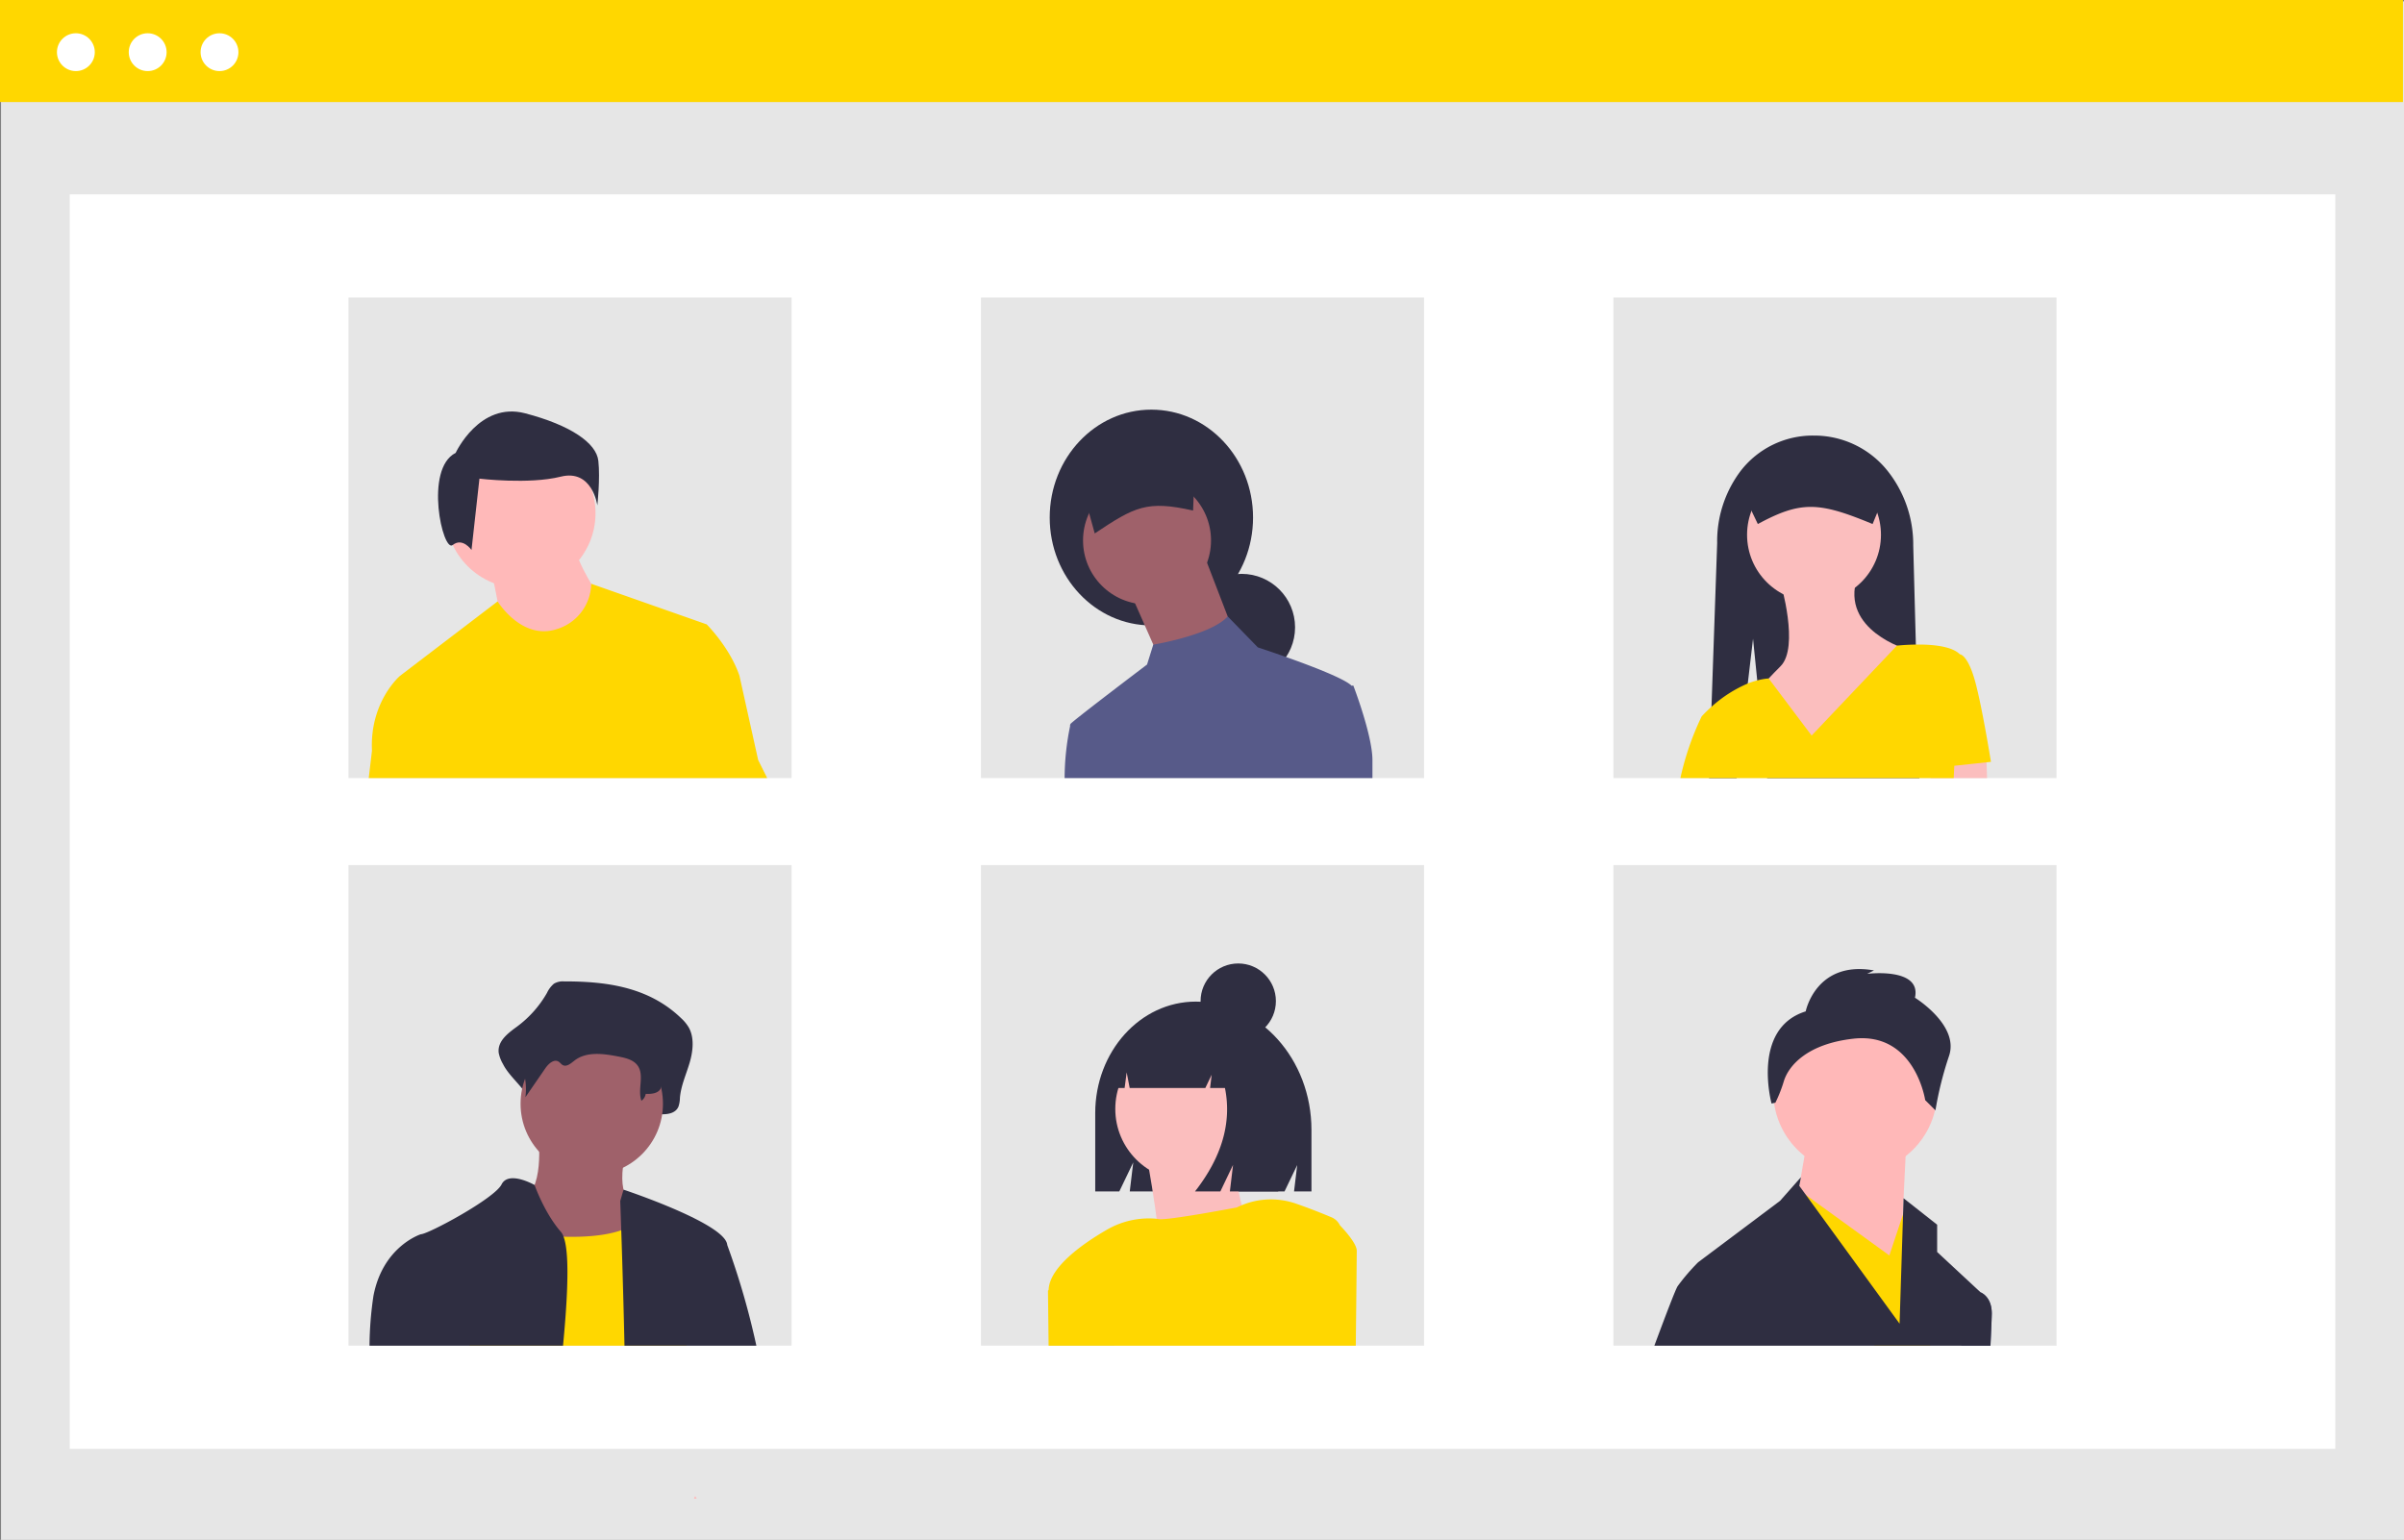 <svg xmlns="http://www.w3.org/2000/svg" data-name="Layer 1" width="817.215" height="523.621" viewBox="0 0 817.215 523.621" xmlns:xlink="http://www.w3.org/1999/xlink"><rect x="0" y="0" width="817.215" height="523.621" fill="#808080" stroke="none"/><rect x="0.349" y="0.463" width="816.866" height="523.158" fill="#e6e6e6"/><rect x="23.707" y="66.08" width="770.15" height="426.591" fill="#fff"/><rect width="816.866" height="34.703" fill="#ffd700"/><circle cx="25.789" cy="17.742" r="6.432" fill="#fff"/><circle cx="50.203" cy="17.742" r="6.432" fill="#fff"/><circle cx="74.618" cy="17.742" r="6.432" fill="#fff"/><rect x="118.465" y="101.167" width="150.63" height="163.42" fill="#e6e6e6"/><rect x="333.465" y="101.167" width="150.63" height="163.42" fill="#e6e6e6"/><rect x="548.465" y="101.167" width="150.63" height="163.42" fill="#e6e6e6"/><rect x="118.465" y="294.167" width="150.63" height="163.42" fill="#e6e6e6"/><rect x="333.465" y="294.167" width="150.63" height="163.42" fill="#e6e6e6"/><rect x="548.465" y="294.167" width="150.63" height="163.42" fill="#e6e6e6"/><circle cx="176.975" cy="174.52" r="25.462" fill="#ffb9b9"/><path d="M358.421,382.204s3.183,15.118,3.183,16.71,15.118,8.753,15.118,8.753l13.527-2.387,4.774-14.323s-7.957-11.935-7.957-16.71Z" transform="translate(-191.392 -188.19)" fill="#ffb9b9"/><path d="M346.286,342.195s8.084-17.516,23.579-13.474,24.253,10.105,24.926,16.168-.337,15.158-.337,15.158-1.684-12.463-12.463-9.768-27.621.674-27.621.674l-2.695,24.253s-3.032-4.379-6.4-1.684S335.507,347.585,346.286,342.195Z" transform="translate(-191.392 -188.19)" fill="#2f2e41"/><path d="M449.128,446.657l-6.36-28.65c-3.19-9.55-11.14-17.5-11.14-17.5l-39.24-13.8h-.01a16.479,16.479,0,0,1-11.67,15.4c-11.94,3.97-20.16-9.41-20.16-9.41l-33.17,25.31s-10.34,8.76-9.54,25.47l-1.1,9.3h135.45Z" transform="translate(-191.392 -188.19)" fill="#ffd700"/><ellipse cx="391.4" cy="175.984" rx="34.56" ry="36.687" fill="#2f2e41"/><circle cx="422.064" cy="213.32" r="18.181" fill="#2f2e41"/><polygon points="409.402 188.971 419.142 214.294 394.468 224.684 392.301 219.773 384.727 202.607 409.402 188.971" fill="#9f616a"/><circle cx="389.922" cy="183.776" r="21.752" fill="#9f616a"/><path d="M563.535,369.58c13.672-9.123,17.759-11.304,33.431-7.78l.94-22.863-40.497,8.495Z" transform="translate(-191.392 -188.19)" fill="#2f2e41"/><path d="M651.438,421.307l-.6.07a.378.378,0,0,0-.05-.06c-2.38-2.38-13.74-6.71-22.21-9.71h-.01c-5.38-1.91-9.59-3.28-9.59-3.28l-10.24-10.53c-2.58,2.9-8.03,5.14-13.21,6.72a103.738,103.738,0,0,1-12.08,2.88h-.01l-2.12,6.77s-24.03,18.19-25.97,20.13h-.01v.02a1.057,1.057,0,0,0-.18.76v.05a88.172,88.172,0,0,0-1.86,17.65h104.64v-6.14C657.938,438.197,651.438,421.307,651.438,421.307Z" transform="translate(-191.392 -188.19)" fill="#575a89"/><path d="M843.858,452.777h-51.74l-2.85-28.11-.17-1.71-.35-3.39-1.43-14.17-1.79,15.22-3.78,32.16h-9.4l.35-10.01.35-10.15.15-4.09,1.93-55.64a39.728,39.728,0,0,1,7.93-24.49,30.942,30.942,0,0,1,24.99-12.09,31.84,31.84,0,0,1,25.42,12.53,40.261,40.261,0,0,1,8.31,24.86l.89,33.68Z" transform="translate(-191.392 -188.19)" fill="#2f2e41"/><circle cx="616.656" cy="181.85" r="22.758" fill="#fbbebe"/><path d="M796.669,386.295s6.502,21.945,0,28.448-8.128,8.941-8.128,8.941l18.694,25.196,32.511-39.827s-22.758-6.502-17.069-24.384Z" transform="translate(-191.392 -188.19)" fill="#fbbebe"/><polygon points="675.485 264.587 656.285 264.587 655.965 261.297 655.675 258.257 664.515 257.147 675.175 255.817 675.295 259.227 675.485 264.587" fill="#fbbebe"/><path d="M868.194,447.254s-3.251-20.32-5.69-28.448-4.877-8.128-4.877-8.128h-0l0-.002c-2.87-2.87-9.77-3.38-14.96-3.3-3.64.04-6.44.36-6.44.36l-28.99,30.58-14.6-19.41v-.01a21.249,21.249,0,0,0-3.89.67,25.757,25.757,0,0,0-3.22,1.05,44.182,44.182,0,0,0-12.33,7.91h-.01c-2.1,1.89-3.34,3.28-3.34,3.28a95.187,95.187,0,0,0-7.22,20.97h92.9l.21-4.18v-.008Z" transform="translate(-191.392 -188.19)" fill="#ffd700"/><path d="M788.948,366.382c14.699-7.924,20.736-7.589,39.014,0L832.838,354.5a8.448,8.448,0,0,0-8.438-8.438H791.696a8.448,8.448,0,0,0-8.438,8.438Z" transform="translate(-191.392 -188.19)" fill="#2f2e41"/><path d="M383.181,521.911a5.995,5.995,0,0,0-3.477.777,9.07,9.07,0,0,0-2.352,3.104,37.135,37.135,0,0,1-10.116,11.427c-3.006,2.202-6.827,4.948-6.313,9.008a12.175,12.175,0,0,0,1.465,3.802c2.773,5.598,10.34,9.923,9.596,16.311,2.755-4.612-.93-6.893,1.825-11.505,1.312-2.196,3.591-4.676,5.572-3.296.663.462,1.099,1.29,1.789,1.695,1.648.967,3.401-.882,4.86-2.191,5.03-4.515,12.183-3.332,18.442-1.926,2.955.664,6.201,1.536,7.947,4.36,2.297,3.713-2.182,7.723-3.314,11.922a2.288,2.288,0,0,0,2.455,2.847c1.878-.185,4.103-.337,4.214-1.161,2.363.084,5.258-.183,6.271-2.644a10.346,10.346,0,0,0,.485-3.009c.372-4.133,2.126-7.903,3.288-11.837s1.667-8.544-.294-12.031a13.921,13.921,0,0,0-2.569-3.123C411.826,523.671,397.194,521.895,383.181,521.911Z" transform="translate(-191.392 -188.19)" fill="#2f2e41"/><path d="M374.404,574.407s2.42,20.169-6.454,21.782,8.068,29.043,8.068,29.043l40.338,4.841L406.674,597.803s-6.454-2.42-2.42-18.555S374.404,574.407,374.404,574.407Z" transform="translate(-191.392 -188.19)" fill="#9f616a"/><circle cx="201.163" cy="375.326" r="24.203" fill="#9f616a"/><path d="M350.898,645.777c4.28-16.83,10.19-39.5,10.19-39.5s2.3.47,5.92,1a140.112,140.112,0,0,0,15.96,1.45c6.84.19,14.04-.26,19.61-2.19a18.363,18.363,0,0,0,5.79-3.09,11.162,11.162,0,0,0,1.94-2.01c9.68-12.91,13.71,36.3,13.71,36.3l.75,8.04Z" transform="translate(-191.392 -188.19)" fill="#ffd700"/><path d="M428.228,697.777q-.48,0-.96.03l.46-.86C427.888,697.217,428.048,697.497,428.228,697.777Z" transform="translate(-191.392 -188.19)" fill="#ffb8b8"/><path d="M384.36,528.243a5.493,5.493,0,0,0-2.83.549,6.597,6.597,0,0,0-1.915,2.194,27.874,27.874,0,0,1-8.235,8.076c-2.447,1.556-5.558,3.497-5.139,6.367a7.961,7.961,0,0,0,1.193,2.688,21.14,21.14,0,0,1,2.569,13.176l6.728-9.779c1.068-1.552,2.923-3.305,4.536-2.33.54.326.894.912,1.457,1.198,1.341.683,2.768-.623,3.956-1.549,4.094-3.191,9.917-2.355,15.012-1.361,2.405.469,5.047,1.085,6.469,3.081,2.363,3.317-.104,8.11,1.275,11.942a3.521,3.521,0,0,0,1.457-2.325c1.923.059,4.28-.13,5.105-1.869a6.439,6.439,0,0,0,.395-2.127c.302-2.921,1.73-5.586,2.676-8.366s1.357-6.039-.239-8.504a10.289,10.289,0,0,0-2.091-2.207C407.678,529.487,395.767,528.232,384.36,528.243Z" transform="translate(-191.392 -188.19)" fill="#2f2e41"/><path d="M382.068,607.077c-5.52-6.31-8.8-15.51-8.95-15.92v-.01s-8.8-5.04-11.22-.2-25.01,16.94-27.43,16.94a.321.321,0,0,1-.06.02c-.96.32-12.98,4.69-16.07,20.96a121.766,121.766,0,0,0-1.34,16.91h65.79c.68-7.13,1.19-13.8,1.39-19.56.29-8.03.01-14.27-1.21-17.49A5.095,5.095,0,0,0,382.068,607.077Z" transform="translate(-191.392 -188.19)" fill="#2f2e41"/><path d="M438.638,611.617c-.04-.19-.07-.35-.1-.5a3.72,3.72,0,0,0-.54-1.2.077.077,0,0,1-.01-.03c-4.66-7.22-34.63-17.16-34.63-17.16l-1.12,3.87s.14,3.82.34,9.94c.2,5.73.44,13.47.67,21.97.16,5.55.3,11.43.43,17.27h44.83A261.8,261.8,0,0,0,438.638,611.617Z" transform="translate(-191.392 -188.19)" fill="#2f2e41"/><path d="M858.078,645.777l3.43-16.76,3.19-1.35.02.01c.29.11,3.76,1.58,3.76,7.15,0,1.12-.17,5.15-.45,10.95Z" transform="translate(-191.392 -188.19)" fill="#575a89"/><circle cx="630.658" cy="371.191" r="27.856" fill="#ffb8b8"/><polygon points="648.068 387.44 645.746 435.026 609.766 414.135 614.408 387.44 648.068 387.44" fill="#ffb8b8"/><polygon points="658.515 437.347 656.155 457.587 637.265 457.587 616.765 418.197 610.985 407.107 608.215 405.297 611.425 404.567 613.955 406.397 642.265 426.907 646.805 413.277 646.925 412.927 648.065 409.497 658.515 437.347" fill="#ffd700"/><path d="M805.221,532.105s3.482-17.41,23.213-13.928l-2.321,1.161s18.57-2.321,16.249,8.125c0,0,15.088,9.285,11.607,19.731a118.097,118.097,0,0,0-4.643,18.57l-3.482-3.482s-3.482-23.213-24.374-20.892c-15.669,1.741-22.052,9.14-23.685,14.472a47.094,47.094,0,0,1-2.867,7.295l-1.304.286S786.65,537.908,805.221,532.105Z" transform="translate(-191.392 -188.19)" fill="#2f2e41"/><path d="M864.718,627.677l-.02-.01-14.79-13.74v-9.28l-11.42-9-.17,5.47-1.18,37.19-18.99-26.12-12.8-17.6-2.3-3.15.56-2.95-7.09,8.03-25.66,19.25-2.2,1.65a69.987,69.987,0,0,0-6.96,8.12c-.69,1.03-3.83,9.23-7.92,20.24h114.25c.28-5.8.45-9.83.45-10.95C868.478,629.257,865.008,627.787,864.718,627.677Z" transform="translate(-191.392 -188.19)" fill="#2f2e41"/><path d="M597.88,528.783h0c-18.876,0-34.178,16.982-34.178,37.93v26.615H571.888l4.739-9.861-1.185,9.861h52.613l4.308-8.965-1.077,8.965H637.21V572.43C637.21,548.324,619.601,528.783,597.88,528.783Z" transform="translate(-191.392 -188.19)" fill="#2f2e41"/><path d="M570.298,645.777h-22.23l-.21-18.13c-.01-.19-.01-.37-.01-.56l4.45-5.01.08-.09,16.99,10.76Z" transform="translate(-191.392 -188.19)" fill="#d0cde1"/><circle cx="403.464" cy="377.088" r="24.331" fill="#fbbebe"/><path d="M580.907,579.876s7.137,36.983,3.893,40.876,34.388-7.137,34.388-7.137-12.328-25.304-5.839-39.579Z" transform="translate(-191.392 -188.19)" fill="#fbbebe"/><path d="M646.918,604.887h-.01a5.586,5.586,0,0,0-2.79-2.72c-4.77-2.01-8.88-3.55-12.26-4.72a25.926,25.926,0,0,0-18.34.57c-.57.23-1.13.48-1.68.76,0,0-23.79,4.53-26.62,3.96-.21-.04-.43-.07-.64-.09a11.226,11.226,0,0,0-1.29-.11,28.503,28.503,0,0,0-15.8,3.92c-7.81,4.53-19.39,12.56-19.63,20.38l-.22.25.22,18.69h104.42c.21-17.91.33-31.37.33-32.28C652.608,610.667,646.918,604.887,646.918,604.887Z" transform="translate(-191.392 -188.19)" fill="#ffd700"/><path d="M607.596,539.231a17.925,17.925,0,0,0-14.143-7.217h-.671c-12.938,0-23.425,11.707-23.425,26.148v0h4.335l.7-5.329,1.026,5.329h25.711l2.154-4.508-.539,4.508H607.803q3.54,17.583-10.174,35.165h8.616l4.308-9.017-1.077,9.017h16.425l3.231-20.738C629.132,557.058,620.108,543.888,607.596,539.231Z" transform="translate(-191.392 -188.19)" fill="#2f2e41"/><circle cx="420.926" cy="340.424" r="12.801" fill="#2f2e41"/></svg>